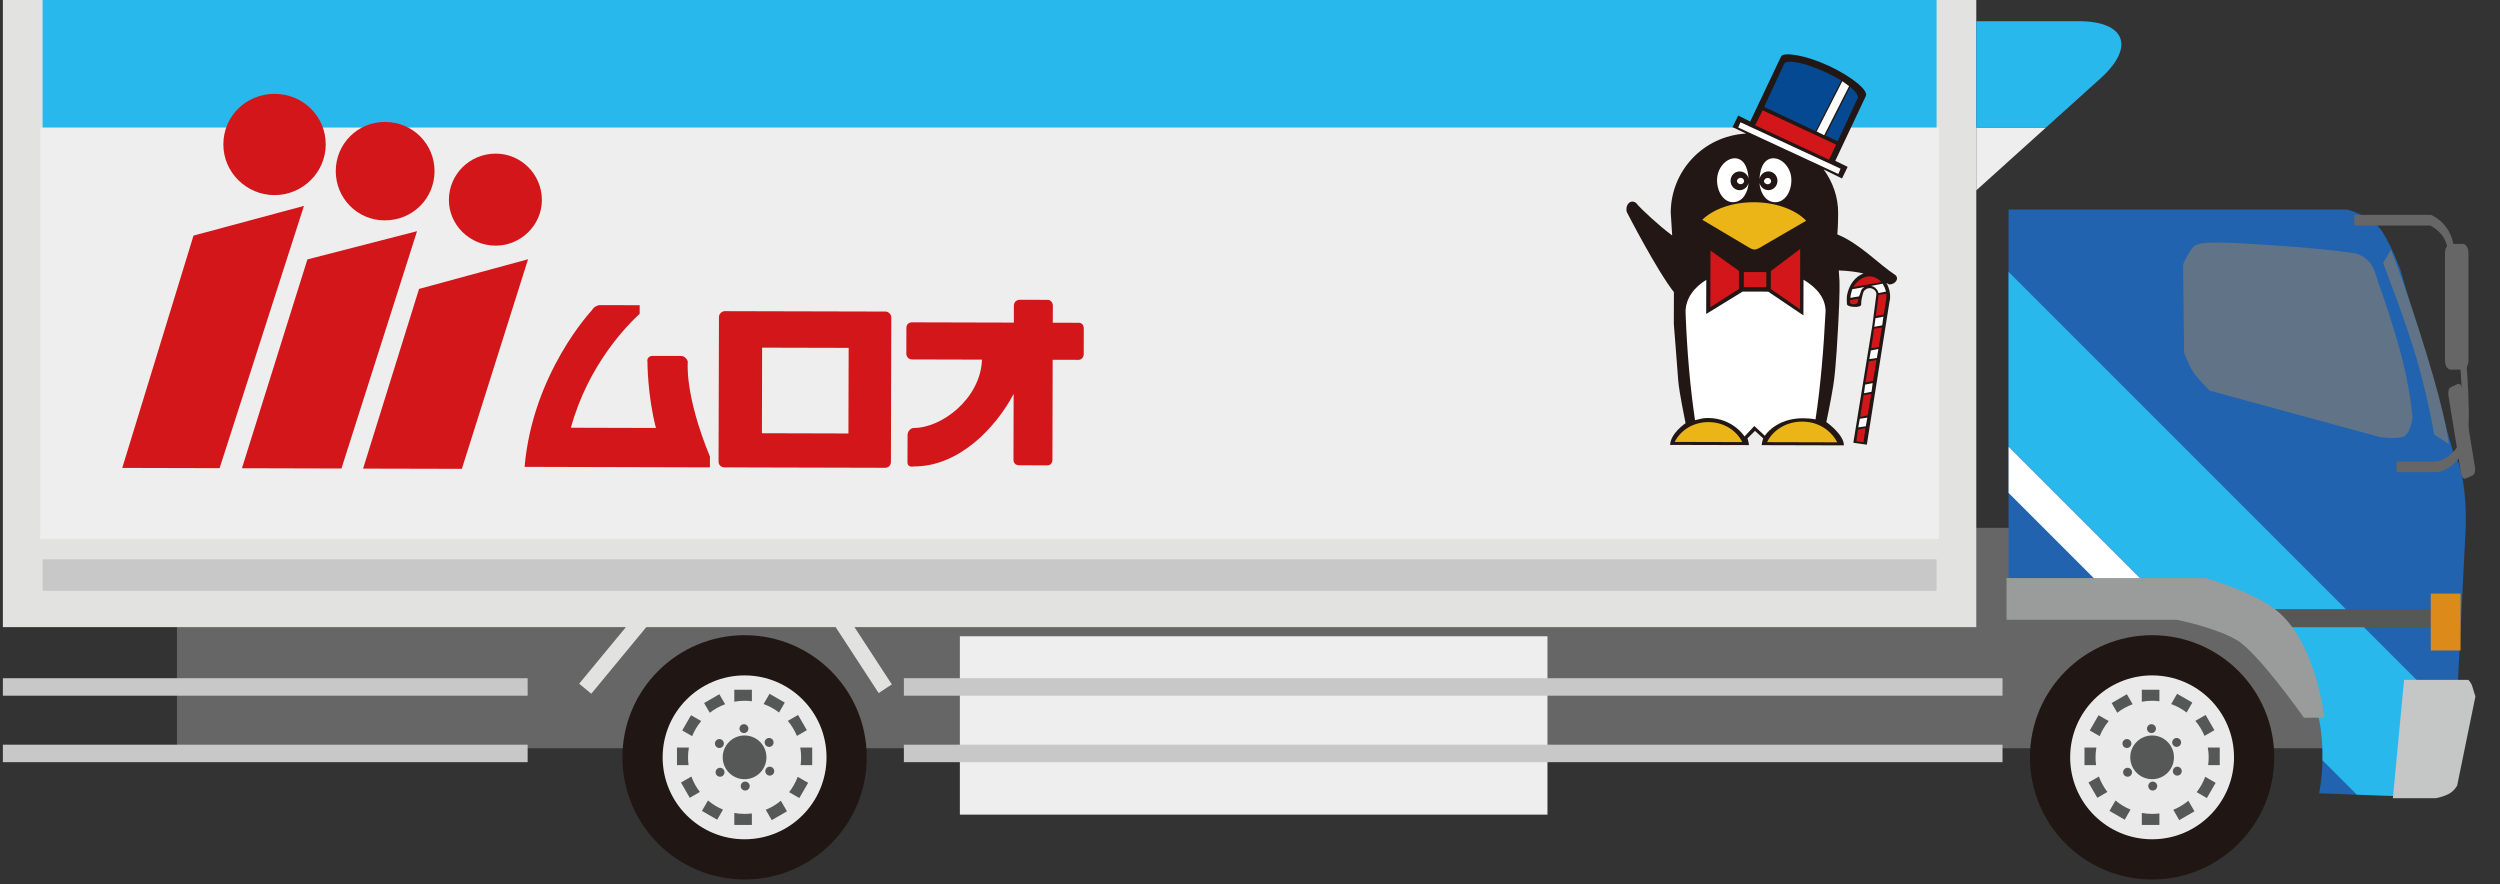 <?xml version="1.0" encoding="UTF-8"?>
<svg id="_レイヤー_1" xmlns="http://www.w3.org/2000/svg" width="199" height="70.4" xmlns:xlink="http://www.w3.org/1999/xlink" version="1.1" viewBox="0 0 199 70.4">
  <rect x="0" y="0" width="199" height="70.4" fill="#333333" stroke="none"/>
  <!-- Generator: Adobe Illustrator 29.0.0, SVG Export Plug-In . SVG Version: 2.1.0 Build 186)  -->
  <defs>
    <style>
      .st0 {
        fill: none;
      }

      .st1 {
        fill: #ebb518;
      }

      .st2 {
        fill: #e2e2e0;
      }

      .st3 {
        fill: #28b8ec;
      }

      .st4 {
        fill: #617487;
      }

      .st5 {
        fill: #2163af;
      }

      .st6 {
        fill: #201613;
      }

      .st7 {
        fill: #d31619;
      }

      .st8 {
        fill: #fff;
      }

      .st9 {
        fill: #666;
      }

      .st10 {
        fill: #c5c6c6;
      }

      .st11 {
        fill: #221714;
      }

      .st12 {
        fill: #ebeaea;
      }

      .st13 {
        fill: #054992;
      }

      .st14 {
        fill: #565757;
      }

      .st15 {
        fill: #c8c8c8;
      }

      .st16 {
        fill: #dc8b1b;
      }

      .st17 {
        fill: #eee;
      }

      .st18 {
        fill: #9a9b9b;
      }

      .st19 {
        clip-path: url(#clippath);
      }
    </style>
    <clipPath id="clippath">
      <path class="st0" d="M159.882,16.679v31.807h14.058s5.818.462,8.886,4.63c3.071,4.168,1.778,10.033,1.778,10.033l8.724.309s1.456,0,1.781-.619c.321-.616.161-1.078.161-1.078l.969-19.141s.16-2.161-.163-4.168c-.322-2.008-.806-2.469-.806-2.469l-4.201-14.508s-.914-2.476-1.722-3.402c-.807-.926-2.504-1.394-2.504-1.394h-26.96Z"/>
    </clipPath>
  </defs>
  <g>
    <rect class="st9" x="14.085" y="42.015" width="172.06" height="17.542"/>
    <g>
      <path class="st5" d="M159.882,16.679v31.807h14.058s5.818.462,8.886,4.63c3.071,4.168,1.778,10.033,1.778,10.033l8.724.309s1.456,0,1.781-.619c.321-.616.161-1.078.161-1.078l.969-19.141s.16-2.161-.163-4.168c-.322-2.008-.806-2.47-.806-2.47l-4.201-14.508s-.914-2.476-1.722-3.402c-.807-.926-2.504-1.394-2.504-1.394h-26.96l-0-0Z"/>
      <g class="st19">
        <g>
          <rect class="st3" x="169.757" y="-3.511" width="9.824" height="93.773" transform="translate(20.488 136.214) rotate(-45)"/>
          <rect class="st8" x="159.756" y="14.426" width="2.603" height="48.288" transform="translate(19.9 125.182) rotate(-45)"/>
        </g>
      </g>
    </g>
    <g>
      <g>
        <g>
          <path class="st6" d="M161.584,60.283c0,5.371,4.353,9.724,9.724,9.724,5.37,0,9.722-4.353,9.722-9.724,0-5.368-4.352-9.721-9.722-9.721-5.371,0-9.724,4.353-9.724,9.721Z"/>
          <path class="st12" d="M164.785,60.283c0,3.605,2.922,6.524,6.523,6.524s6.52-2.919,6.52-6.524-2.919-6.521-6.52-6.521-6.523,2.921-6.523,6.521Z"/>
          <g>
            <path class="st14" d="M168.534,56.736l-.447-.776,1.212-.7.459.798c-.444.161-.857.391-1.224.678h-0Z"/>
            <path class="st14" d="M171.309,55.781c-.282,0-.556.028-.821.077v-.957h1.4v.919c-.19-.025-.383-.04-.579-.04Z"/>
            <path class="st14" d="M172.824,56.044l.473-.818,1.213.7-.457.79c-.368-.284-.782-.513-1.228-.673Z"/>
            <path class="st14" d="M167.134,58.598l-.789-.453.7-1.214.809.465c-.299.361-.542.764-.72,1.202Z"/>
            <path class="st14" d="M166.805,60.283c0,.211.015.42.043.622h-.923v-1.4h.947c-.044.254-.067.514-.067.778Z"/>
            <path class="st14" d="M174.749,57.381l.818-.472.699,1.213-.789.456c-.18-.437-.426-.841-.728-1.197l0.0 0Z"/>
            <path class="st14" d="M169.59,64.445l-.462.803-1.214-.699.481-.832c.356.3.757.549,1.195.729l0.0 0Z"/>
            <path class="st14" d="M171.309,64.786c.196,0,.389-.013.579-.036v.916h-1.4v-.955c.266.048.539.075.821.075Z"/>
            <path class="st14" d="M167.749,63.039l-.803.465-.703-1.214.829-.479c.161.448.392.86.677,1.227h-0Z"/>
            <path class="st14" d="M175.535,61.834l.831.477-.7,1.214-.812-.469c.287-.368.517-.778.68-1.223Z"/>
            <path class="st14" d="M174.194,63.738l.487.843-1.214.701-.474-.824c.44-.179.845-.422,1.201-.721Z"/>
            <path class="st14" d="M175.811,60.283c0-.265-.025-.525-.07-.778h.95v1.4h-.923c.027-.202.043-.411.043-.622Z"/>
          </g>
          <path class="st14" d="M169.568,60.283c0,.964.78,1.742,1.741,1.742.96,0,1.739-.779,1.739-1.742,0-.96-.779-1.739-1.739-1.739-.961,0-1.741.778-1.741,1.739Z"/>
          <g>
            <path class="st14" d="M170.901,57.999c0,.195.159.354.356.354.196,0,.357-.159.357-.354,0-.196-.161-.354-.357-.354-.198,0-.356.158-.356.354Z"/>
            <path class="st14" d="M173.083,58.79c-.168.099-.228.315-.129.486.099.17.315.228.486.13.169-.1.228-.315.129-.488-.099-.168-.314-.227-.486-.129Z"/>
            <path class="st14" d="M173.491,61.077c-.171-.099-.388-.043-.484.129-.099.17-.042.387.129.486.17.097.388.039.486-.13.097-.172.038-.387-.131-.485Z"/>
            <path class="st14" d="M171.714,62.57c0-.196-.159-.355-.356-.355-.197,0-.356.159-.356.355,0,.196.16.356.356.356.197,0,.356-.16.356-.356Z"/>
            <path class="st14" d="M169.533,61.781c.167-.1.226-.318.129-.487-.099-.172-.318-.228-.486-.129-.17.096-.228.313-.129.485.098.169.314.227.486.131Z"/>
            <path class="st14" d="M169.125,59.494c.171.097.388.039.484-.13.099-.171.042-.387-.129-.486-.17-.098-.387-.041-.486.129-.096.172-.039.387.131.488Z"/>
          </g>
        </g>
        <g>
          <path class="st6" d="M49.545,60.283c0,5.371,4.353,9.724,9.724,9.724,5.369,0,9.724-4.353,9.724-9.724,0-5.368-4.355-9.721-9.724-9.721-5.371,0-9.724,4.353-9.724,9.721Z"/>
          <path class="st12" d="M52.746,60.283c0,3.605,2.922,6.524,6.524,6.524,3.601,0,6.521-2.919,6.521-6.524,0-3.6-2.92-6.521-6.521-6.521-3.601,0-6.524,2.921-6.524,6.521Z"/>
          <g>
            <path class="st14" d="M56.496,56.736l-.449-.776,1.212-.7.462.798c-.447.161-.858.391-1.225.678Z"/>
            <path class="st14" d="M59.269,55.781c-.281,0-.555.028-.819.077v-.957h1.4v.919c-.192-.025-.386-.04-.581-.04Z"/>
            <path class="st14" d="M60.783,56.044l.472-.818,1.213.7-.454.79c-.369-.284-.783-.513-1.23-.673Z"/>
            <path class="st14" d="M55.093,58.598l-.787-.453.698-1.214.812.465c-.301.361-.544.764-.722,1.202Z"/>
            <path class="st14" d="M54.767,60.283c0,.211.015.42.043.622h-.923v-1.4h.948c-.046.254-.068.514-.068.778Z"/>
            <path class="st14" d="M62.71,57.381l.815-.472.701,1.213-.791.456c-.181-.437-.427-.841-.726-1.197Z"/>
            <path class="st14" d="M57.551,64.445l-.464.803-1.212-.699.481-.832c.355.3.756.549,1.195.729Z"/>
            <path class="st14" d="M59.269,64.786c.195,0,.389-.013.581-.036v.916h-1.4v-.955c.265.048.538.075.819.075Z"/>
            <path class="st14" d="M55.71,63.039l-.806.465-.698-1.214.829-.479c.158.448.389.86.674,1.227Z"/>
            <path class="st14" d="M63.497,61.834l.831.477-.701,1.214-.812-.469c.286-.368.518-.778.682-1.223Z"/>
            <path class="st14" d="M62.155,63.738l.489.843-1.214.701-.475-.824c.44-.179.844-.422,1.201-.721Z"/>
            <path class="st14" d="M63.769,60.283c0-.265-.023-.525-.067-.778h.949v1.4h-.923c.028-.202.041-.411.041-.622Z"/>
          </g>
          <path class="st14" d="M57.527,60.283c0,.964.78,1.742,1.742,1.742.961,0,1.74-.779,1.74-1.742,0-.96-.778-1.739-1.74-1.739-.963,0-1.742.778-1.742,1.739Z"/>
          <g>
            <path class="st14" d="M58.863,57.999c0,.195.158.354.354.354.197,0,.355-.159.355-.354,0-.196-.159-.354-.355-.354-.196,0-.354.158-.354.354Z"/>
            <path class="st14" d="M61.044,58.79c-.171.099-.228.315-.129.486.098.17.315.228.485.13.169-.1.23-.315.129-.488-.098-.168-.315-.227-.485-.129Z"/>
            <path class="st14" d="M61.451,61.077c-.17-.099-.387-.043-.486.129-.098.17-.04.387.132.486.17.097.387.039.484-.13.097-.172.04-.387-.13-.485Z"/>
            <path class="st14" d="M59.677,62.57c0-.196-.162-.355-.359-.355-.196,0-.355.159-.355.355,0,.196.159.356.355.356.197,0,.359-.16.359-.356Z"/>
            <path class="st14" d="M57.494,61.781c.168-.1.227-.318.129-.487-.098-.172-.316-.228-.485-.129-.172.096-.228.313-.129.485.097.169.314.227.485.131Z"/>
            <path class="st14" d="M57.085,59.494c.172.097.389.039.487-.13.098-.171.042-.387-.13-.486-.169-.098-.386-.041-.485.129-.099.172-.04.387.129.488Z"/>
          </g>
        </g>
        <g>
          <path class="st4" d="M174.501,19.744c.405-.54,1.535-.54,6.221-.23,4.686.309,6.463.616,6.463.616,0,0,.807,0,1.456.773.415.497.646,1.543.646,1.543,0,0,.865,2.253,1.778,5.557.807,2.933.968,5.248.968,5.248,0,0-.161,1.388-.808,1.543-.647.155-1.776,0-1.776,0l-13.574-3.705s-.968-1.002-1.292-1.466c-.324-.463-.728-1.543-.728-1.543l-.081-7.024s.324-.771.729-1.312h-0Z"/>
          <path class="st10" d="M191.364,54.119h5.115s.244.233.324.541c.08.308.242.772.242.772l-1.455,7.1s-.242.463-.727.695c-.483.232-.968.31-.968.31h-3.421l.889-9.418Z"/>
          <rect class="st14" x="178.735" y="48.486" width="15.941" height="1.439"/>
          <path class="st18" d="M159.721,46.016h15.833s4.102,1.154,5.9,2.778c2.988,2.701,3.553,8.336,3.553,8.336h-1.614s-3.636-5.172-5.334-6.175c-1.696-1.002-4.765-1.621-4.765-1.621h-13.574v-3.317Z"/>
          <rect class="st16" x="193.49" y="47.25" width="2.371" height="4.528"/>
          <path class="st4" d="M189.696,20.926s1.984,5.115,2.817,8.142c.836,3.029,1.255,5.535,1.255,5.535l1.148.73s-.105-1.775-1.776-7.203c-1.668-5.429-2.818-8.247-2.818-8.247l-.625,1.044h0Z"/>
        </g>
        <g>
          <rect class="st17" x="76.405" y="50.646" width="46.773" height="14.199"/>
          <rect class="st15" x="71.949" y="53.986" width="87.451" height="1.392"/>
          <rect class="st15" x="71.949" y="59.277" width="87.451" height="1.391"/>
          <rect class="st15" x=".229" y="53.986" width="41.772" height="1.392"/>
          <rect class="st15" x=".229" y="59.277" width="41.772" height="1.391"/>
        </g>
        <polygon class="st2" points="47.066 55.221 52.168 49.045 65.948 49.045 69.94 55.166 70.99 54.479 66.629 47.793 51.579 47.793 46.101 54.422 47.066 55.221"/>
        <g>
          <rect class="st2" x=".229" y="0" width="157.083" height="49.919"/>
          <rect class="st17" x="3.206" y="10.15" width="151.129" height="32.754"/>
          <rect class="st3" x="3.391" y="0" width="150.761" height="10.15"/>
          <rect class="st15" x="3.391" y="44.521" width="150.761" height="2.506"/>
        </g>
      </g>
      <g>
        <path class="st9" d="M190.774,37.586h3.15c.046,0,1.122-.018,2.194-1.617,1.235-1.842-.801-16.323-.823-16.468-.259-1.738-1.699-2.36-1.76-2.386l-.061-.012h-6.077v.849h6.043c.181.087,1.194.619,1.364,1.755.623,4.181,1.707,14.539.977,15.627-.921,1.374-1.849,1.403-1.858,1.403h-3.15v.849Z"/>
        <path class="st9" d="M194.62,28.683c0,.406.2.738.443.738h.985c.244,0,.443-.332.443-.738v-8.529c0-.406-.199-.738-.443-.738h-.985c-.244,0-.443.332-.443.738v8.529Z"/>
        <path class="st9" d="M195.904,37.683c.048.296.205.483.348.417l.58-.265c.143-.066.221-.361.173-.656l-1.009-6.202c-.048-.295-.205-.483-.348-.417l-.58.266c-.144.066-.222.361-.174.656l1.009,6.202 0.0 0Z"/>
      </g>
    </g>
  </g>
  <g>
    <path class="st11" d="M150.876,21.897c-1.342-.87-2.802-2.487-4.623-3.239.062-.687.064-1.703.064-1.703.003-1.255-.412-2.451-1.156-3.469l1.462.721.451-.925-.985-.481,2.434-5.163c.21-.448-1.102-1.527-2.952-2.398-1.88-.872-3.583-1.115-3.792-.757l-2.464,5.193-.955-.481-.451.925,1.075.511c-3.437.2-5.984,3.002-5.993,6.289,0,0,.057,1.016.115,1.823-1.104-.81-2.445-2.098-2.743-2.428-.089-.15-.239-.269-.418-.27-.269-.001-.479.268-.48.596,0,.09-0.0.179.029.239,0,0,2.379,4.637,3.749,6.374-.003,1.345-.007,2.54-.007,2.54,0,0,.289,3.586.347,4.453.087,1.076.53,3.079.588,3.438,0,0-1.197.804-1.23,1.73l6.275.016c.001-.179-.118-.538-.118-.538l.599-.596.656.599s-.12.358-.121.538l6.544.017c.002-.867-1.399-1.856-1.399-1.856.061-.329.302-1.374.546-2.867.243-1.463.37-4.511.402-4.929.031-.448.126-2.539.099-3.406-.029-.299-.028-.568-.058-.867.807.032,1.464.123,1.972.244-.658.237-1.168.893-1.32,1.759-.03.239-.002.657-.002.657-.03.119.238.24.567.241.298.031.568-.058.568-.178,0,0,.001-.299.031-.418.03-.179.121-.508.121-.508.06-.239.33-.418.599-.387.299.061.507.3.447.569l-.305,2.36-1.519,9.379,1.075.152,1.793-11.32c.151-.567.003-1.135-.235-1.554.119.06.179.12.238.12.448.001.808-.446.48-.746h0l-0.0 0Z"/>
    <polygon class="st8" points="146.33 13.846 138.362 10.15 138.542 9.732 146.511 13.429 146.33 13.846 146.33 13.846"/>
    <polygon class="st7" points="145.586 12.709 139.707 9.974 140.308 8.781 146.157 11.515 145.586 12.709 145.586 12.709"/>
    <path class="st13" d="M146.559,6.407c-.358-.21-.776-.45-1.253-.661-1.611-.752-3.075-1.054-3.285-.666l-1.593,3.432,4.089,1.923,2.042-4.028h0Z"/>
    <path class="st8" d="M146.649,6.467l-2.042,3.999.597.3,1.983-3.909c-.149-.12-.328-.24-.537-.39v-0Z"/>
    <path class="st13" d="M147.275,6.917l-1.952,3.879.955.451,1.593-3.432c.09-.179-.148-.508-.595-.898h0l0-0Z"/>
    <path class="st8" d="M138.829,14.424c-0.0.119-.12.239-.27.238-.149-0-.298-.12-.298-.24.001-.15.15-.269.3-.268.149 0.0.269.12.268.27h0Z"/>
    <g>
      <path class="st8" d="M138.468,15.14c-.388-.001-.716-.331-.715-.749.001-.418.331-.746.719-.745.358.001.656.241.715.6-.057-1.106-.504-1.645-1.101-1.646-.687-.002-1.406.773-1.409,1.729-.003.986.563,1.764,1.25,1.766.867.002,1.227-.893,1.259-1.55-.06.329-.36.597-.718.596h0Z"/>
      <path class="st8" d="M140.769,15.138c.388.001.718-.327.719-.745.001-.418-.327-.748-.715-.749-.358-.001-.628.237-.719.596.062-1.106.512-1.642,1.11-1.641.717.002,1.432.781,1.43,1.737-.003.986-.543,1.762-1.289,1.76-.836-.002-1.223-.9-1.251-1.557.059.329.357.598.715.599v0Z"/>
    </g>
    <path class="st8" d="M140.413,14.428c-0.0.12.149.24.298.24.149 0.0.269-.119.27-.238 0-.149-.119-.269-.268-.27-.149-0-.299.119-.299.268v-0Z"/>
    <path class="st1" d="M139.613,16.098c-1.724-.005-3.236.548-4.114,1.395l3.813,2.264s.212.107.345.107c.133.001.345-.105.345-.105l3.772-2.191c-.846-.877-2.41-1.465-4.16-1.47h-0Z"/>
    <polygon class="st7" points="136.155 19.945 136.143 24.457 138.418 22.999 138.422 21.564 136.155 19.945 136.155 19.945"/>
    <polygon class="st7" points="143.296 19.814 143.284 24.625 140.957 23.005 140.961 21.571 143.296 19.814 143.296 19.814"/>
    <polygon class="st7" points="140.599 22.855 138.807 22.85 138.81 21.655 140.602 21.66 140.599 22.855 140.599 22.855"/>
    <path class="st8" d="M135.94,33.271c2.002.005,2.925,1.472,2.925,1.472l.779-.834.835.779s.87-1.402,3.051-1.396c.359.001.687.032.986.092.395-2.599.642-5.496.8-8.603.003-1.076-.742-1.914-1.756-2.515l-.008,2.839-2.804-1.89-2.032-.006-2.903,1.785.007-2.719c-.958.595-1.647,1.46-1.65,2.565.111,3.108.372,6.037.754,8.608.329-.089.658-.178,1.016-.177v0Z"/>
    <path class="st1" d="M146.244,35.21c-.505-.987-1.549-1.648-2.774-1.651-1.255-.003-2.333.651-2.813,1.636l5.587.015h0Z"/>
    <path class="st1" d="M138.684,35.19c-.476-.957-1.49-1.587-2.685-1.591-1.195-.003-2.213.622-2.693,1.577l5.378.014h-0Z"/>
    <polygon class="st8" points="148.467 30.615 148.375 31.302 148.973 31.184 149.065 30.497 148.467 30.615 148.467 30.615"/>
    <polygon class="st7" points="148.771 28.763 148.497 30.435 149.095 30.318 149.369 28.645 148.771 28.763 148.771 28.763"/>
    <polygon class="st8" points="148.518 33.931 148.639 33.244 148.042 33.333 147.92 34.02 148.518 33.931 148.518 33.931"/>
    <polygon class="st8" points="148.922 27.897 148.801 28.584 149.399 28.496 149.52 27.779 148.922 27.897 148.922 27.897"/>
    <path class="st7" d="M149.531,23.536l-.213,1.613.628-.118.182-1.105c.03-.179.031-.358.031-.538l-.628.088c-0.0.02-0.0.04-0.0.06h-0Z"/>
    <polygon class="st7" points="148.346 31.451 148.072 33.183 148.67 33.065 148.943 31.363 148.346 31.451 148.346 31.451"/>
    <path class="st7" d="M149.744,22.461c-.179-.24-.447-.39-.746-.45-.568-.091-1.136.266-1.466.833l2.212-.383v-0Z"/>
    <polygon class="st7" points="149.166 26.164 149.105 26.702 148.953 27.718 149.551 27.63 149.794 26.076 149.166 26.164 149.166 26.164"/>
    <path class="st8" d="M148.936,22.758c.299.06.537.3.596.569l.598-.118c-.059-.209-.148-.419-.267-.628l-.927.177h0Z"/>
    <path class="st8" d="M147.978,23.592c.06-.15.12-.299.12-.299.03-.209.15-.358.3-.447l-.957.177c-.03.12-.09.269-.121.448,0,.089-.03.149-.03.239l.688-.118h0Z"/>
    <path class="st7" d="M147.558,24.218c.179.001.329-.089.329-.178,0,0,0-.06.03-.179,0-.03 0-.06.03-.09l-.688.118c-0.0.09-.001.179.029.269.06.03.149.06.269.061h0Z"/>
    <polygon class="st8" points="149.288 25.328 149.196 26.015 149.824 25.897 149.916 25.21 149.288 25.328 149.288 25.328"/>
    <polygon class="st7" points="148.335 35.216 148.488 34.081 147.89 34.199 147.768 35.125 148.335 35.216 148.335 35.216"/>
  </g>
  <g>
    <path class="st7" d="M25.928,11.511c-.009,2.212-1.848,4.028-4.085,4.019-2.241-.005-4.071-1.827-4.064-4.041.003-2.271,1.845-4.024,4.085-4.018,2.238.005,4.071,1.766,4.064,4.04h-0Z"/>
    <path class="st7" d="M34.589,13.634c-.008,2.158-1.732,3.912-3.972,3.908-2.18-.004-3.897-1.772-3.891-3.932.007-2.154,1.732-3.908,3.915-3.904,2.235.005,3.952,1.771,3.948,3.928v0Z"/>
    <path class="st7" d="M43.134,15.931c-.006,1.984-1.674,3.628-3.681,3.622-2.067-.005-3.727-1.657-3.721-3.644.004-2.043,1.673-3.688,3.739-3.681,2.009.004,3.668,1.655,3.663,3.703h0Z"/>
    <polygon class="st7" points="36.765 37.318 42.033 20.636 33.357 22.997 28.902 37.3 36.765 37.318 36.765 37.318"/>
    <polygon class="st7" points="27.18 37.292 33.197 18.401 24.469 20.649 19.259 37.271 27.18 37.292 27.18 37.292"/>
    <polygon class="st7" points="17.48 37.266 24.194 16.388 15.403 18.754 9.732 37.246 17.48 37.266 17.48 37.266"/>
    <path class="st7" d="M70.486,24.799l-12.797-.031c-.228,0-.46.224-.46.451l-.032,11.526c0,.285.229.455.457.458l12.803.033c.227.002.457-.17.459-.455l.031-11.523c0-.23-.228-.459-.461-.459h0ZM67.535,34.504l-6.887-.019.016-6.812,6.889.017-.019,6.813 0-0Z"/>
    <path class="st7" d="M85.867,25.694l-2.067-.007.007-1.362c0-.227-.173-.457-.402-.457l-2.238-.004c-.29,0-.461.226-.463.454l-.001,1.361-8.093-.021c-.288,0-.461.17-.461.452l-.004,2.047c0,.225.169.455.457.455l5.566.014c-.121,3.125-3.228,5.442-5.411,5.438-.282,0-.515.28-.515.567l-.007,2.158c-.001.28.171.398.517.339,3.56.012,6.494-3.048,7.934-5.77l-.013,5.226c0,.282.171.451.461.451l2.236.008c.232,0,.404-.17.404-.452l.019-7.952,2.067.005c.229.005.405-.226.405-.45l.003-2.046c.002-.286-.17-.455-.4-.455l-0.0 0Z"/>
    <path class="st7" d="M56.511,36.347c-2.055-5.003-1.76-7.553-1.76-7.553-.054-.23-.287-.459-.517-.459l-2.293-.005c-.288,0-.461.225-.404.452,0,0-.007,2.671.676,5.284l-6.772-.019c1.389-5.044,4.497-8.166,5.476-9.07l.002-.683-3.158-.007c-.228,0-.519.167-.633.394,0,0-4.719,4.986-5.371,12.48l14.751.041.003-.854 0-0Z"/>
  </g>
  <polygon class="st17" points="162.862 10.15 157.312 10.15 157.312 15.152 162.862 10.15"/>
  <path class="st3" d="M167.198,6.241c2.779-2.505,1.992-4.555-1.75-4.555h-8.135v8.464h5.549l4.336-3.909Z"/>
</svg>